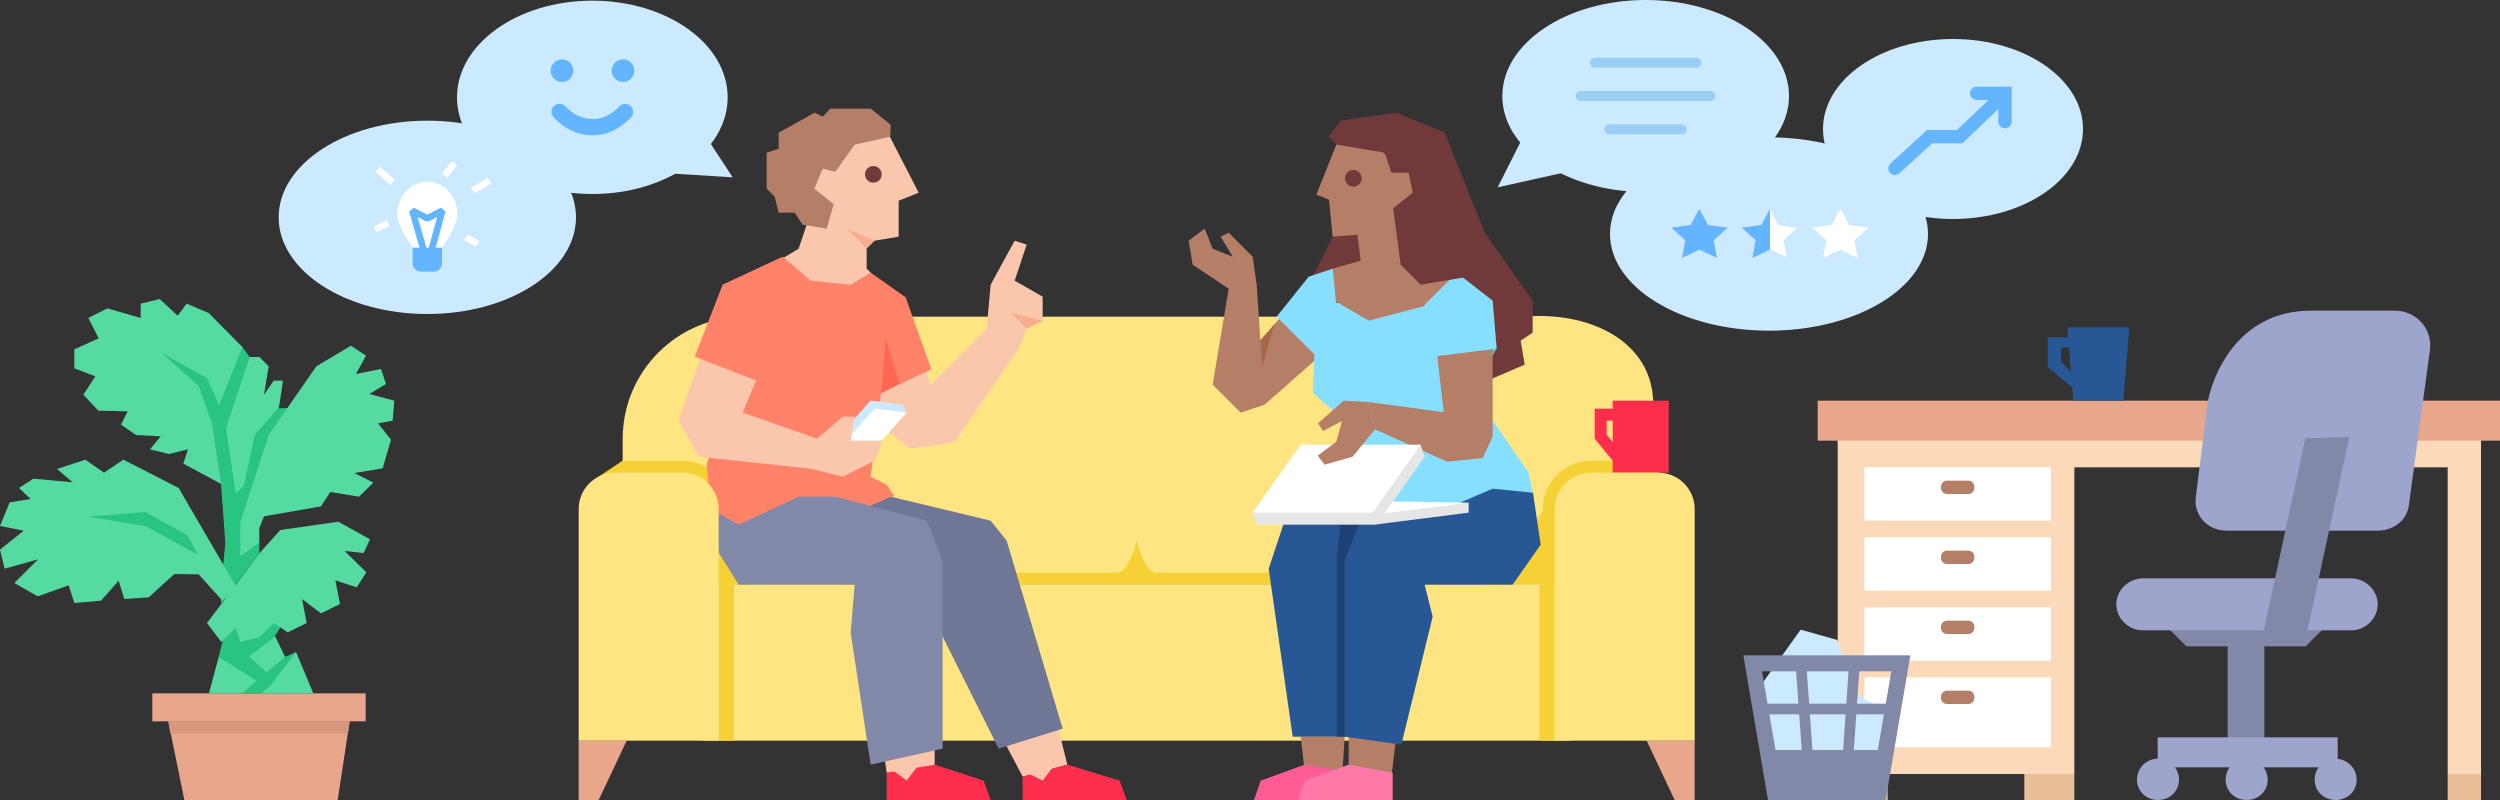 <?xml version="1.0" encoding="utf-8"?>
<!-- Generator: Adobe Illustrator 18.1.1, SVG Export Plug-In . SVG Version: 6.00 Build 0)  -->
<svg version="1.1" id="Calque_1" xmlns="http://www.w3.org/2000/svg" xmlns:xlink="http://www.w3.org/1999/xlink" x="0px" y="0px"
	 viewBox="0 0 750 240" enable-background="new 0 0 750 240" xml:space="preserve">
<rect x="0" y="0" width="750" height="240" fill="#333333" stroke="none"/>
<g>
	<ellipse fill="#CCEAFF" cx="177.7" cy="29.2" rx="40.6" ry="29"/>
	<g>
		<rect x="562.3" y="128.2" fill="#FCD9B8" width="177" height="12"/>
		<rect x="551.3" y="125.2" fill="#FCD9B8" width="71" height="107"/>
		<rect x="559.3" y="140.2" fill="#FFFFFF" width="56" height="16"/>
		<path fill="#B57E67" d="M592.3,146.4c0,1-0.8,1.8-1.8,1.8h-6.4c-1,0-1.8-0.8-1.8-1.8V146c0-1,0.8-1.8,1.8-1.8h6.4
			c1,0,1.8,0.8,1.8,1.8V146.4z"/>
		<rect x="559.3" y="161.2" fill="#FFFFFF" width="56" height="16"/>
		<path fill="#B57E67" d="M592.3,167.4c0,1-0.8,1.8-1.8,1.8h-6.4c-1,0-1.8-0.8-1.8-1.8V167c0-1,0.8-1.8,1.8-1.8h6.4
			c1,0,1.8,0.8,1.8,1.8V167.4z"/>
		<rect x="559.3" y="182.2" fill="#FFFFFF" width="56" height="16"/>
		<path fill="#B57E67" d="M592.3,188.4c0,1-0.8,1.8-1.8,1.8h-6.4c-1,0-1.8-0.8-1.8-1.8V188c0-1,0.8-1.8,1.8-1.8h6.4
			c1,0,1.8,0.8,1.8,1.8V188.4z"/>
		<rect x="559.3" y="203.2" fill="#FFFFFF" width="56" height="21"/>
		<path fill="#B57E67" d="M592.3,209.4c0,1-0.8,1.8-1.8,1.8h-6.4c-1,0-1.8-0.8-1.8-1.8V209c0-1,0.8-1.8,1.8-1.8h6.4
			c1,0,1.8,0.8,1.8,1.8V209.4z"/>
		<rect x="551.3" y="232.2" fill="#E8BF98" width="15" height="7.8"/>
		<rect x="607.3" y="232.2" fill="#E8BF98" width="15" height="7.8"/>
		<rect x="734.3" y="125.2" fill="#FCD9B8" width="10" height="107"/>
		<rect x="734.3" y="232.2" fill="#E8BF98" width="10" height="7.8"/>
		<rect x="545.3" y="120.2" fill="#E8A68B" width="205" height="12"/>
	</g>
	<ellipse fill="#CCEAFF" cx="530.7" cy="70.2" rx="47.7" ry="29"/>
	<ellipse fill="#CCEAFF" cx="128.2" cy="65.2" rx="44.6" ry="29"/>
	<g>
		<path fill="#9EA5CC" d="M728.9,105.6l-6.3,46.4c-0.9,4.5-4.8,7.2-9.4,7.2H668c-5.8,0-10.2-4.8-9.2-10.5l3.5-28
			c1.3-7.2,8.5-27.5,31-27.5h25.1C725.1,93.2,730.1,99,728.9,105.6z"/>
		<rect x="668.3" y="177.2" fill="#8288A8" width="11" height="50"/>
		<polygon fill="#8288A8" points="672.3,186.4 649.6,187.6 655.9,193.9 691.7,193.9 698,187.6 		"/>
		<rect x="647.3" y="221.2" fill="#9EA5CC" width="54" height="9"/>
		<path fill="#9EA5CC" d="M653.7,233.9c0,3.5-2.8,6.1-6.3,6.1s-6.3-2.6-6.3-6.1s2.8-6.3,6.3-6.3S653.7,230.5,653.7,233.9z"/>
		<path fill="#9EA5CC" d="M705.3,173.5h-62.4c-4.4,0-8,3.6-8,7.8s3.6,7.8,8,7.8h62.4c4.4,0,8-3.6,8-7.8S709.7,173.5,705.3,173.5z"/>
		<path fill="#9EA5CC" d="M680.3,233.9c0,3.5-2.8,6.1-6.3,6.1c-3.5,0-6.3-2.6-6.3-6.1s2.8-6.3,6.3-6.3
			C677.5,227.7,680.3,230.5,680.3,233.9z"/>
		<path fill="#9EA5CC" d="M707,233.9c0,3.5-2.8,6.1-6.3,6.1c-3.5,0-6.3-2.6-6.3-6.1s2.8-6.3,6.3-6.3
			C704.2,227.7,707,230.5,707,233.9z"/>
		<polygon fill="#8288A8" points="692.2,189.4 679,189.7 691.6,131.5 704.8,131.1 		"/>
	</g>
	<g>
		<g>
			<path fill="#FFE582" d="M223.5,95l233.6,0c24.4-2.1,45.5,12,36.9,36.9v43.5H186.8v-43.7C186.8,111.4,203.2,95,223.5,95z"/>
			<path fill="#F5D136" d="M219.2,218.6h-42l2.4-75.6l7.2-4.8h17.8c8.1,0,14.6,6.5,14.6,14.6V218.6z"/>
			<path fill="#F5D136" d="M462.8,218.6h42v-69.5l-10.9-10.9h-16.5c-8.1,0-14.6,6.5-14.6,14.6V218.6z"/>
			<polygon fill="#F5D136" points="463,153.3 444.7,176.2 469.7,176.2 			"/>
			<rect x="215.6" y="171.8" fill="#F5D136" width="250.8" height="3.6"/>
			<rect x="210.8" y="175.4" fill="#FFE582" width="260.4" height="46.8"/>
			<rect x="461.8" y="175.4" fill="#F5D136" width="4.6" height="46.8"/>
			<polygon fill="#E8A68B" points="508.4,222.2 508.4,240 502.4,240 494,222.2 			"/>
			<rect x="215.6" y="175.4" fill="#F5D136" width="4.6" height="46.8"/>
			<polygon fill="#E8A68B" points="173.6,222.2 173.6,240 179.6,240 188,222.2 			"/>
			<path fill="#F5D136" d="M341,162.2c0,0,2.1,9.6,6,9.6l-6,1.2l-6-1.2C338.9,171.8,341,162.2,341,162.2z"/>
		</g>
		<g>
			<polygon fill="#B57E67" points="403.4,221 402.2,240 392.4,240 390.2,221 			"/>
			<polygon fill="#FF5C96" points="404.6,240 404.6,231.8 391.4,229.4 378.2,234.2 376.2,240 			"/>
			<polyline fill="#285796" points="403.4,221 403.4,156.2 385.4,156.2 380.6,170.6 387.8,221 			"/>
			<polygon fill="#1E4173" points="402.2,156.2 401,167 401,221 404.6,221 413,156.2 			"/>
			<polygon fill="#B57E67" points="419,219.8 416.6,240 404.6,240 404.6,221 			"/>
			<polygon fill="#FF78A8" points="417.8,240 417.8,231.8 404.6,229.4 391.4,234.2 389.4,240 			"/>
			<polygon fill="#285796" points="408.2,156.2 426.2,150.2 439.4,143 459.9,147.8 462.2,163.4 453.8,175.4 427.4,175.4 429.8,185 
				420.4,223.4 403.4,221 403.4,168.2 			"/>
			<polygon fill="#B57E67" points="391.4,86.9 368.6,113 379.4,121.4 399.8,103.4 			"/>
			<polygon fill="#703A3A" points="399.8,71 393.8,83 410.6,89 417.8,77 415.4,66.2 			"/>
			<polygon fill="#A6674E" points="378.2,111.8 376.1,104.4 382.3,97.3 			"/>
			<polygon fill="#87DFFF" points="427.4,80.6 419,90.2 407,90.2 395,91.4 393.8,117.8 404.6,127.4 411.8,141.8 405.8,150.2 
				431,153.8 447.8,146.6 459.8,147.8 458.6,141.8 447.8,126.2 439.4,96.2 			"/>
			<polygon fill="#703A3A" points="433.4,39.8 445.4,69.8 459.8,90.2 459.8,99.8 456.2,102.2 457.4,109.4 440.6,116.6 426.2,81.8 
				414.2,41 			"/>
			<polygon fill="#B57E67" points="407,68.6 408.2,78.2 399.8,80.6 396.2,87.8 410.6,96.2 433.4,90.2 437,81.8 425,75.8 416.6,60.2 
							"/>
			<polygon fill="#B57E67" points="407.5,37.1 401.1,42.9 394.9,58.4 398.7,59.9 399.8,71 415.4,69.8 420.1,62.6 418.5,49.6 			"/>
			<circle fill="#703A3A" cx="406" cy="53.5" r="2.5"/>
			<polygon fill="#87DFFF" points="399.8,80.6 392.6,83 383,95 396.2,108.2 397.4,107 398.8,91.4 401,92.6 			"/>
			<polygon fill="#36D1C6" points="449,104.6 445.4,110.6 435.8,109.4 437,103.4 			"/>
			<polygon fill="#B57E67" points="429.8,95 433.4,126.2 447.8,131 447.8,101 			"/>
			<polygon fill="#87DFFF" points="437,81.8 447.8,90.2 449,104.6 429.8,107 427.4,98.6 427.4,91.4 			"/>
			<polygon fill="#B57E67" points="447.8,131 444.8,137.4 434.1,138.5 412.5,128.8 410.4,120.6 434.9,123.9 			"/>
			<polygon fill="#703A3A" points="398.6,41 401,43.4 415.4,45.8 417.8,53 417.8,61.4 420.2,79.4 426.2,85.4 440.6,83 433.4,39.8 
				419,33.8 402.2,36.2 			"/>
			<polygon fill="#B57E67" points="416.6,51.8 422.6,51.8 423.8,57.8 417.8,62.6 			"/>
			<polygon fill="#B57E67" points="377,85.4 379.4,121.4 372.2,123.8 363.8,115.4 368.6,86.6 			"/>
			<polygon fill="#B57E67" points="377,85.4 375.8,77 368.6,69.8 366.2,71 369.8,77 363.8,74.6 361.4,68.6 356.6,72.2 357.8,79.4 
				368.6,86.6 373.4,89 			"/>
			<g>
				<polygon fill="#FFFFFF" points="440.6,150.8 403.4,150.2 403.4,156.2 421.4,155 				"/>
				<polygon fill="#E6E6E6" points="413,157.3 440.6,153.8 440.6,150.8 413,154.3 				"/>
				<polygon fill="#E6E6E6" points="375.8,153.8 426.2,133.4 427.4,137 413,157.4 377,157.4 				"/>
				<polygon fill="#FFFFFF" points="390.2,133.4 426.2,133.4 411.8,153.8 375.8,153.8 				"/>
			</g>
			<polygon fill="#B57E67" points="410.4,120.6 403.1,120.2 395.4,127 396.9,129.3 402.6,126.3 400.9,132.5 395.3,136.7 
				397.4,139.4 405.8,137 412.5,128.8 			"/>
		</g>
		<g>
			<path fill="#FAC7AC" d="M297.8,213.7c5.7-1.7,11.6-3.1,17.2-5.1l5.2,20.8l-13.4,3.6l-10-19C297.1,213.9,297.5,213.8,297.8,213.7z
				"/>
			<polygon fill="#FAC7AC" points="280.4,179 280.4,233 266,231.8 260,189.8 			"/>
			<polygon fill="#6F7696" points="267.2,149 297.2,156.2 302,162.2 318.8,218.6 299.6,224.6 280.4,186.2 251.6,151.4 			"/>
			<polyline fill="#FF8269" points="267.2,149 256.4,153.8 239.6,149 244.4,145.4 266,146.6 			"/>
			<polygon fill="#FAC7AC" points="275.6,107 276.8,108.2 279.2,115.4 296,98.6 305.6,104.6 286.3,132.7 273.2,134.6 263.6,127.4 
				260,114.2 			"/>
			<polygon fill="#8288A8" points="282.8,168.2 278,156.2 232.4,144.2 213.2,152.6 215.6,165.8 221.6,175.4 256.4,175.4 
				255.2,189.8 261.2,229.4 282.8,224.6 			"/>
			<polygon fill="#FF8269" points="264.8,89 271.7,89.2 279.4,110.8 269.6,115.4 260,114.2 257.2,90.6 			"/>
			<polygon fill="#FF6654" points="264.5,97.7 262.4,119 269.8,115.2 			"/>
			<polygon fill="#FF8269" points="266.3,94.3 264.7,114.7 261.2,143 266,145.4 268.4,149 239.6,149 221.6,157.4 213.2,152.6 
				212,139.4 226.4,93.8 			"/>
			<polygon fill="#CCEAFF" points="250.4,132.2 261.2,120.2 270.8,121.4 272,123.8 252.8,133.4 			"/>
			<polygon fill="#FFFFFF" points="251.6,134.6 262.4,122.6 272,123.8 261.2,135.8 			"/>
			<polygon fill="#FAC7AC" points="228.8,109.4 222.8,123.8 246.8,132.2 243.2,140.6 209.6,137 203.6,126.2 215.6,91.4 			"/>
			<polygon fill="#FAC7AC" points="239.6,74.6 242,67.4 250.4,54.2 260,74.6 260,80.6 267.2,87.8 263,91.4 234.7,86.6 233.6,78.2 
							"/>
			<polygon fill="#F7AD90" points="263.6,71 260,74.6 254,68.6 257.6,63.8 			"/>
			<polygon fill="#FAC7AC" points="260.6,35.9 266.9,40.9 275.6,57.8 269.6,60.2 269.6,71 262.4,72.2 254,68.6 249.2,61.4 248,45.8 
							"/>
			<circle fill="#703A3A" cx="262" cy="52.3" r="2.5"/>
			<polygon fill="#B57E67" points="232.4,59 230,56.6 230,45.8 233.6,44.6 233.6,39.8 244.4,33.8 246.8,35 249.1,32.6 261.2,32.6 
				267.2,37.4 267.1,41 256.4,43.4 250.4,51.8 250.4,60.2 248,68.6 240.8,67.4 238.4,63.8 233.6,63.8 			"/>
			<polygon fill="#FAC7AC" points="251.6,51.8 246.8,50.6 244.3,56.6 250.3,61.4 			"/>
			<polygon fill="#FF8269" points="216.8,85.4 234.8,77 243.2,84.2 255.2,85.4 261.2,81.8 271.7,89.2 267,98.1 237.2,95 230,115.4 
				208.4,107 			"/>
			<polygon fill="#FAC7AC" points="244.4,132.2 252.8,125 256.4,125 255.2,132.2 264.8,132.2 262.4,138.2 252.8,143 243.2,140.6 			
				"/>
			<polygon fill="#FF2E4C" points="266,240 266,231.8 280.4,229.4 295.1,234.2 297.2,240 			"/>
			<polygon fill="#FF2E4C" points="306.8,240 306.8,233 320.2,229.4 335.9,234.2 338,240 			"/>
			<polygon fill="#FAC7AC" points="296,98.6 297.2,85.4 304.4,72.2 308,73.4 304.4,84.2 312.8,89 312.8,96.2 308,98.6 305.6,104.6 
				296,102.2 			"/>
			<polygon fill="#F7AD90" points="312.8,96.2 303.2,93.8 308,98.6 			"/>
			<polygon fill="#FAC7AC" points="275.6,229.4 272,234.2 267.2,230.6 			"/>
			<polygon fill="#FAC7AC" points="316.4,229.4 312.8,234.2 308,231.8 311.6,229.4 			"/>
		</g>
		<g>
			<rect x="483.8" y="120.2" fill="#FF2E4C" width="16.8" height="21.6"/>
			<g>
				<polygon fill="#FF2E4C" points="483.8,138.2 490.4,138.2 490.4,134.6 485.5,134.6 482,130.4 482,126.2 484.4,126.2 484.4,122.6 
					478.4,122.6 478.4,131.6 				"/>
			</g>
		</g>
		<path fill="#FFE582" d="M466.4,222.2h42v-69.5c0-6-4.9-10.9-10.9-10.9h-20.2c-6,0-10.9,4.9-10.9,10.9V222.2z"/>
		<path fill="#FFE582" d="M215.6,222.2h-42v-69.5c0-6,4.9-10.9,10.9-10.9h20.2c6,0,10.9,4.9,10.9,10.9V222.2z"/>
	</g>
	<g>
		<g>
			<rect x="45.7" y="208" fill="#E8A68B" width="64" height="8.4"/>
			<polygon fill="#E8A68B" points="101.3,240 55.3,240 50.5,216.4 104.9,216.4 			"/>
			<polygon fill="#D6977C" points="104.4,220 104.9,216.4 50.5,216.4 51.1,220 			"/>
		</g>
		<g>
			<g>
				<polygon fill="#29C481" points="70.7,181.2 66.8,192.2 65.6,197.1 71.3,208 86.9,208 88.8,195.6 85.5,197.1 82.4,191 
					84.1,188.2 83.5,175.5 				"/>
				<path fill="#29C481" d="M72.7,104.1l-9.8,2.8l0.6,20.1l2.8,18.2l1.3,17.7l-0.9,9.3l-0.4,0.4v8.5L77.8,166v-3.3l-1.8-7.5
					l21.6-33.2l-13.8,0.5l-6.8-3l-2.1-12.4L72.7,104.1z"/>
			</g>
			<polygon fill="#55DBA1" points="65.6,197.1 62.7,208 72.7,208 76.9,204.2 			"/>
			<polygon fill="#55DBA1" points="74.7,197 80,201.7 85.5,197.1 82.6,191 82.4,191 			"/>
			<polygon fill="#55DBA1" points="78.4,208 94,208 88.8,195.6 81.2,205.6 			"/>
			<polygon fill="#55DBA1" points="76.4,130.5 83.7,122.1 84.9,114.2 82.1,114.2 79.2,118.4 80.6,109.9 77.8,107.1 74.9,107.1 
				67.8,128.4 70.7,148 73.2,145.6 			"/>
			<path fill="#55DBA1" d="M70.9,176.1l-17.3-29.7L37,137.9l-5.8,3.9l-5.6-3.9l-8.5,2.8l4.7,4L10,143.6l-4.3,2.8l3.5,3.3l-6.3,1
				L0,157.8l7.1,1.4L0,164.9l1.4,5.7l10-2.8l-7.1,7.1l7,4l9.3-3.3l1.7,5.3l8-0.7l5.3-6l1.7,5.5l7.3-0.5l7.7-7l7.3,0.1l7.2,8
				L70.9,176.1z"/>
			<polygon fill="#29C481" points="43.6,157.8 59.3,166.4 56.4,160.7 43.6,153.6 26.5,155 			"/>
			<polygon fill="#55DBA1" points="118.3,120.2 110.8,118.2 115.8,115.2 114.3,110.7 106.8,112.2 109.8,106.7 105.3,103.7 
				94.9,109.9 80.6,130.5 72.1,156.6 72.1,166.9 77.8,162.7 77.8,158.4 79.2,154.9 96.3,151.9 99.1,147.6 107.7,149 112,144.8 
				106.3,141.9 114.8,140.5 117.3,131.9 113.4,127 117.8,126.2 			"/>
			<polygon fill="#55DBA1" points="63.6,127 72.7,104.1 62.6,93.9 56,91.1 53.3,94.7 47.9,89.7 42.2,91.1 42.2,95.4 32.2,92.5 
				26.5,95.4 29.6,101.5 22.3,104.8 22.3,110.5 28.6,112.9 25,118.4 29.5,123.2 38.3,123.4 36.3,127.4 40.8,130.5 48.2,130.9 
				45,134.8 50.7,136.2 56.4,134.8 55,139.1 66.4,145.2 			"/>
			<polygon fill="#29C481" points="48.5,105.9 62.1,113.4 67,124.5 63.6,127 59.6,115.8 			"/>
			<polygon fill="#55DBA1" points="66.4,181.2 62.1,186.9 66.4,192.6 66.8,192.2 70.7,188.3 72.1,192.6 77.8,191.1 82.1,186.9 
				84.1,188.2 86.3,189.7 92,186.9 90.6,179.7 96.3,184 102,181.2 100.6,174.1 107,176.2 109.9,171.7 103.4,165.3 109.1,165.9 
				111,161.8 101.5,156.5 84.1,159 77.8,166 			"/>
		</g>
	</g>
	<g>
		<polygon fill="#285796" points="637,120.2 622,120.2 620.2,98.2 638.8,98.2 		"/>
		<g>
			<polygon fill="#285796" points="621.6,116.2 628.3,116.2 628.3,113.2 622.9,113.2 618.3,108.5 618.3,104.2 622.3,104.2 
				622.3,101.2 614.3,101.2 614.3,110.1 			"/>
		</g>
	</g>
	<g>
		<path fill="#CCEAFF" d="M456.8,43.6c-3.9-4.3-6.1-9.4-6.1-14.8c0-15.9,19.3-28.8,43-28.8c23.7,0,43,12.9,43,28.8
			s-19.3,28.8-43,28.8c-10.9,0-20.8-2.7-28.4-7.2L456.8,43.6z"/>
		
			<line fill="none" stroke="#9ACFF5" stroke-width="3" stroke-linecap="round" stroke-miterlimit="10" x1="513.2" y1="28.8" x2="474.2" y2="28.8"/>
		
			<line fill="none" stroke="#9ACFF5" stroke-width="3" stroke-linecap="round" stroke-miterlimit="10" x1="508.9" y1="18.8" x2="478.5" y2="18.8"/>
		
			<line fill="none" stroke="#9ACFF5" stroke-width="3" stroke-linecap="round" stroke-miterlimit="10" x1="504.5" y1="38.8" x2="482.8" y2="38.8"/>
		<polygon fill="#CCEAFF" points="449.3,56.2 457.7,39.5 471.7,51.2 		"/>
	</g>
	<g>
		<g>
			<g>
				<path fill="#FFFFFF" d="M125.6,75.4h5.3l1.7-1.2c0,0,4.6-6.1,4.6-10.1c0-5.7-4.5-9.6-9-9.6c-4.5,0-9,3.9-9,9.6
					c0,3.8,4.6,10.1,4.6,10.1L125.6,75.4z"/>
			</g>
			
				<polygon fill="none" stroke="#63B5FF" stroke-width="2" stroke-linecap="round" stroke-linejoin="bevel" stroke-miterlimit="10" points="
				128.2,65.5 123.7,63.2 127.8,77.5 128.8,77.5 132.7,63.2 			"/>
			<line fill="none" stroke="#FFFFFF" stroke-width="2" stroke-miterlimit="10" x1="136.3" y1="48.9" x2="133.4" y2="52.7"/>
			<line fill="none" stroke="#FFFFFF" stroke-width="2" stroke-miterlimit="10" x1="113.3" y1="50.7" x2="117.8" y2="54.7"/>
			<line fill="none" stroke="#FFFFFF" stroke-width="2" stroke-miterlimit="10" x1="112.6" y1="68.8" x2="116.4" y2="66.9"/>
			<line fill="none" stroke="#FFFFFF" stroke-width="2" stroke-miterlimit="10" x1="141.8" y1="57.2" x2="146.8" y2="54.2"/>
			<line fill="none" stroke="#FFFFFF" stroke-width="2" stroke-miterlimit="10" x1="139.8" y1="71.2" x2="143.3" y2="73.2"/>
		</g>
		<path fill="#63B5FF" d="M130.1,81.5h-3.8c-1.4,0-2.5-1.1-2.5-2.5v-4.7h8.8V79C132.6,80.4,131.5,81.5,130.1,81.5z"/>
	</g>
	<g>
		<polygon fill="#63B5FF" points="509.8,62.6 507.2,67.5 501.4,68.3 505.6,72.1 504.6,77.4 509.8,74.9 515.1,77.4 514.1,72.1 
			518.3,68.3 512.4,67.5 		"/>
		<polygon fill="#FFFFFF" points="552.1,62.6 549.5,67.5 543.7,68.3 547.9,72.1 546.9,77.4 552.1,74.9 557.3,77.4 556.3,72.1 
			560.6,68.3 554.7,67.5 		"/>
		<polygon fill="#63B5FF" points="531,62.6 528.4,67.5 522.5,68.3 526.7,72.1 525.7,77.4 531,74.9 536.2,77.4 535.2,72.1 
			539.4,68.3 533.6,67.5 		"/>
		<polyline fill="#FFFFFF" points="531,74.9 536.2,77.4 535.2,72.1 539.4,68.3 533.6,67.5 531,62.6 		"/>
	</g>
	<g>
		<ellipse fill="#CCEAFF" cx="585.9" cy="38.7" rx="39" ry="27"/>
		<g>
			<polyline fill="none" stroke="#63B5FF" stroke-width="4" stroke-linecap="round" stroke-miterlimit="10" points="568.5,50.5 
				578.9,41 587.9,41 600.5,29 			"/>
			<polyline fill="none" stroke="#63B5FF" stroke-width="4" stroke-linecap="round" stroke-miterlimit="10" points="593,28 
				601.5,28 601.5,36.5 			"/>
		</g>
	</g>
	<g>
		<polygon fill="#CCEAFF" points="527.4,206.8 540.2,188.9 551.2,192 555.9,207.7 567.2,214 564.2,240 534.9,240 		"/>
		<g>
			<path fill="#8288A8" d="M567.4,201.4l-5.8,33.7h-27.2l-5.8-33.7H567.4 M573.1,196.6H523l7.4,43.4h35.3L573.1,196.6L573.1,196.6z"
				/>
		</g>
		<line fill="none" stroke="#8288A8" stroke-width="3.206" stroke-miterlimit="10" x1="540.2" y1="198.1" x2="543.2" y2="240"/>
		<line fill="none" stroke="#8288A8" stroke-width="3.206" stroke-miterlimit="10" x1="556.4" y1="198.1" x2="553.5" y2="240"/>
		<line fill="none" stroke="#8288A8" stroke-width="3.206" stroke-miterlimit="10" x1="527.4" y1="212.7" x2="568.6" y2="212.7"/>
		<polygon fill="#8288A8" points="530.4,225 565.7,225 564.2,240 534.9,240 		"/>
	</g>
	<polygon fill="#CCEAFF" points="219.8,53.2 195.8,51.7 210.3,38.7 	"/>
	<g>
		<circle fill="#63B5FF" cx="186.9" cy="21.2" r="3.4"/>
		<circle fill="#63B5FF" cx="168.6" cy="21.2" r="3.4"/>
		<path fill="#63B5FF" d="M177.7,40.6c4.3,0,8.4-1.9,11.6-5.4c0.9-1,0.8-2.5-0.1-3.4c-1-0.9-2.5-0.8-3.4,0.1
			c-2.3,2.5-5.1,3.8-8.1,3.8s-5.8-1.4-8.1-3.8c-0.9-1-2.4-1-3.4-0.1c-1,0.9-1,2.4-0.1,3.4C169.3,38.7,173.4,40.6,177.7,40.6z"/>
	</g>
</g>
</svg>
